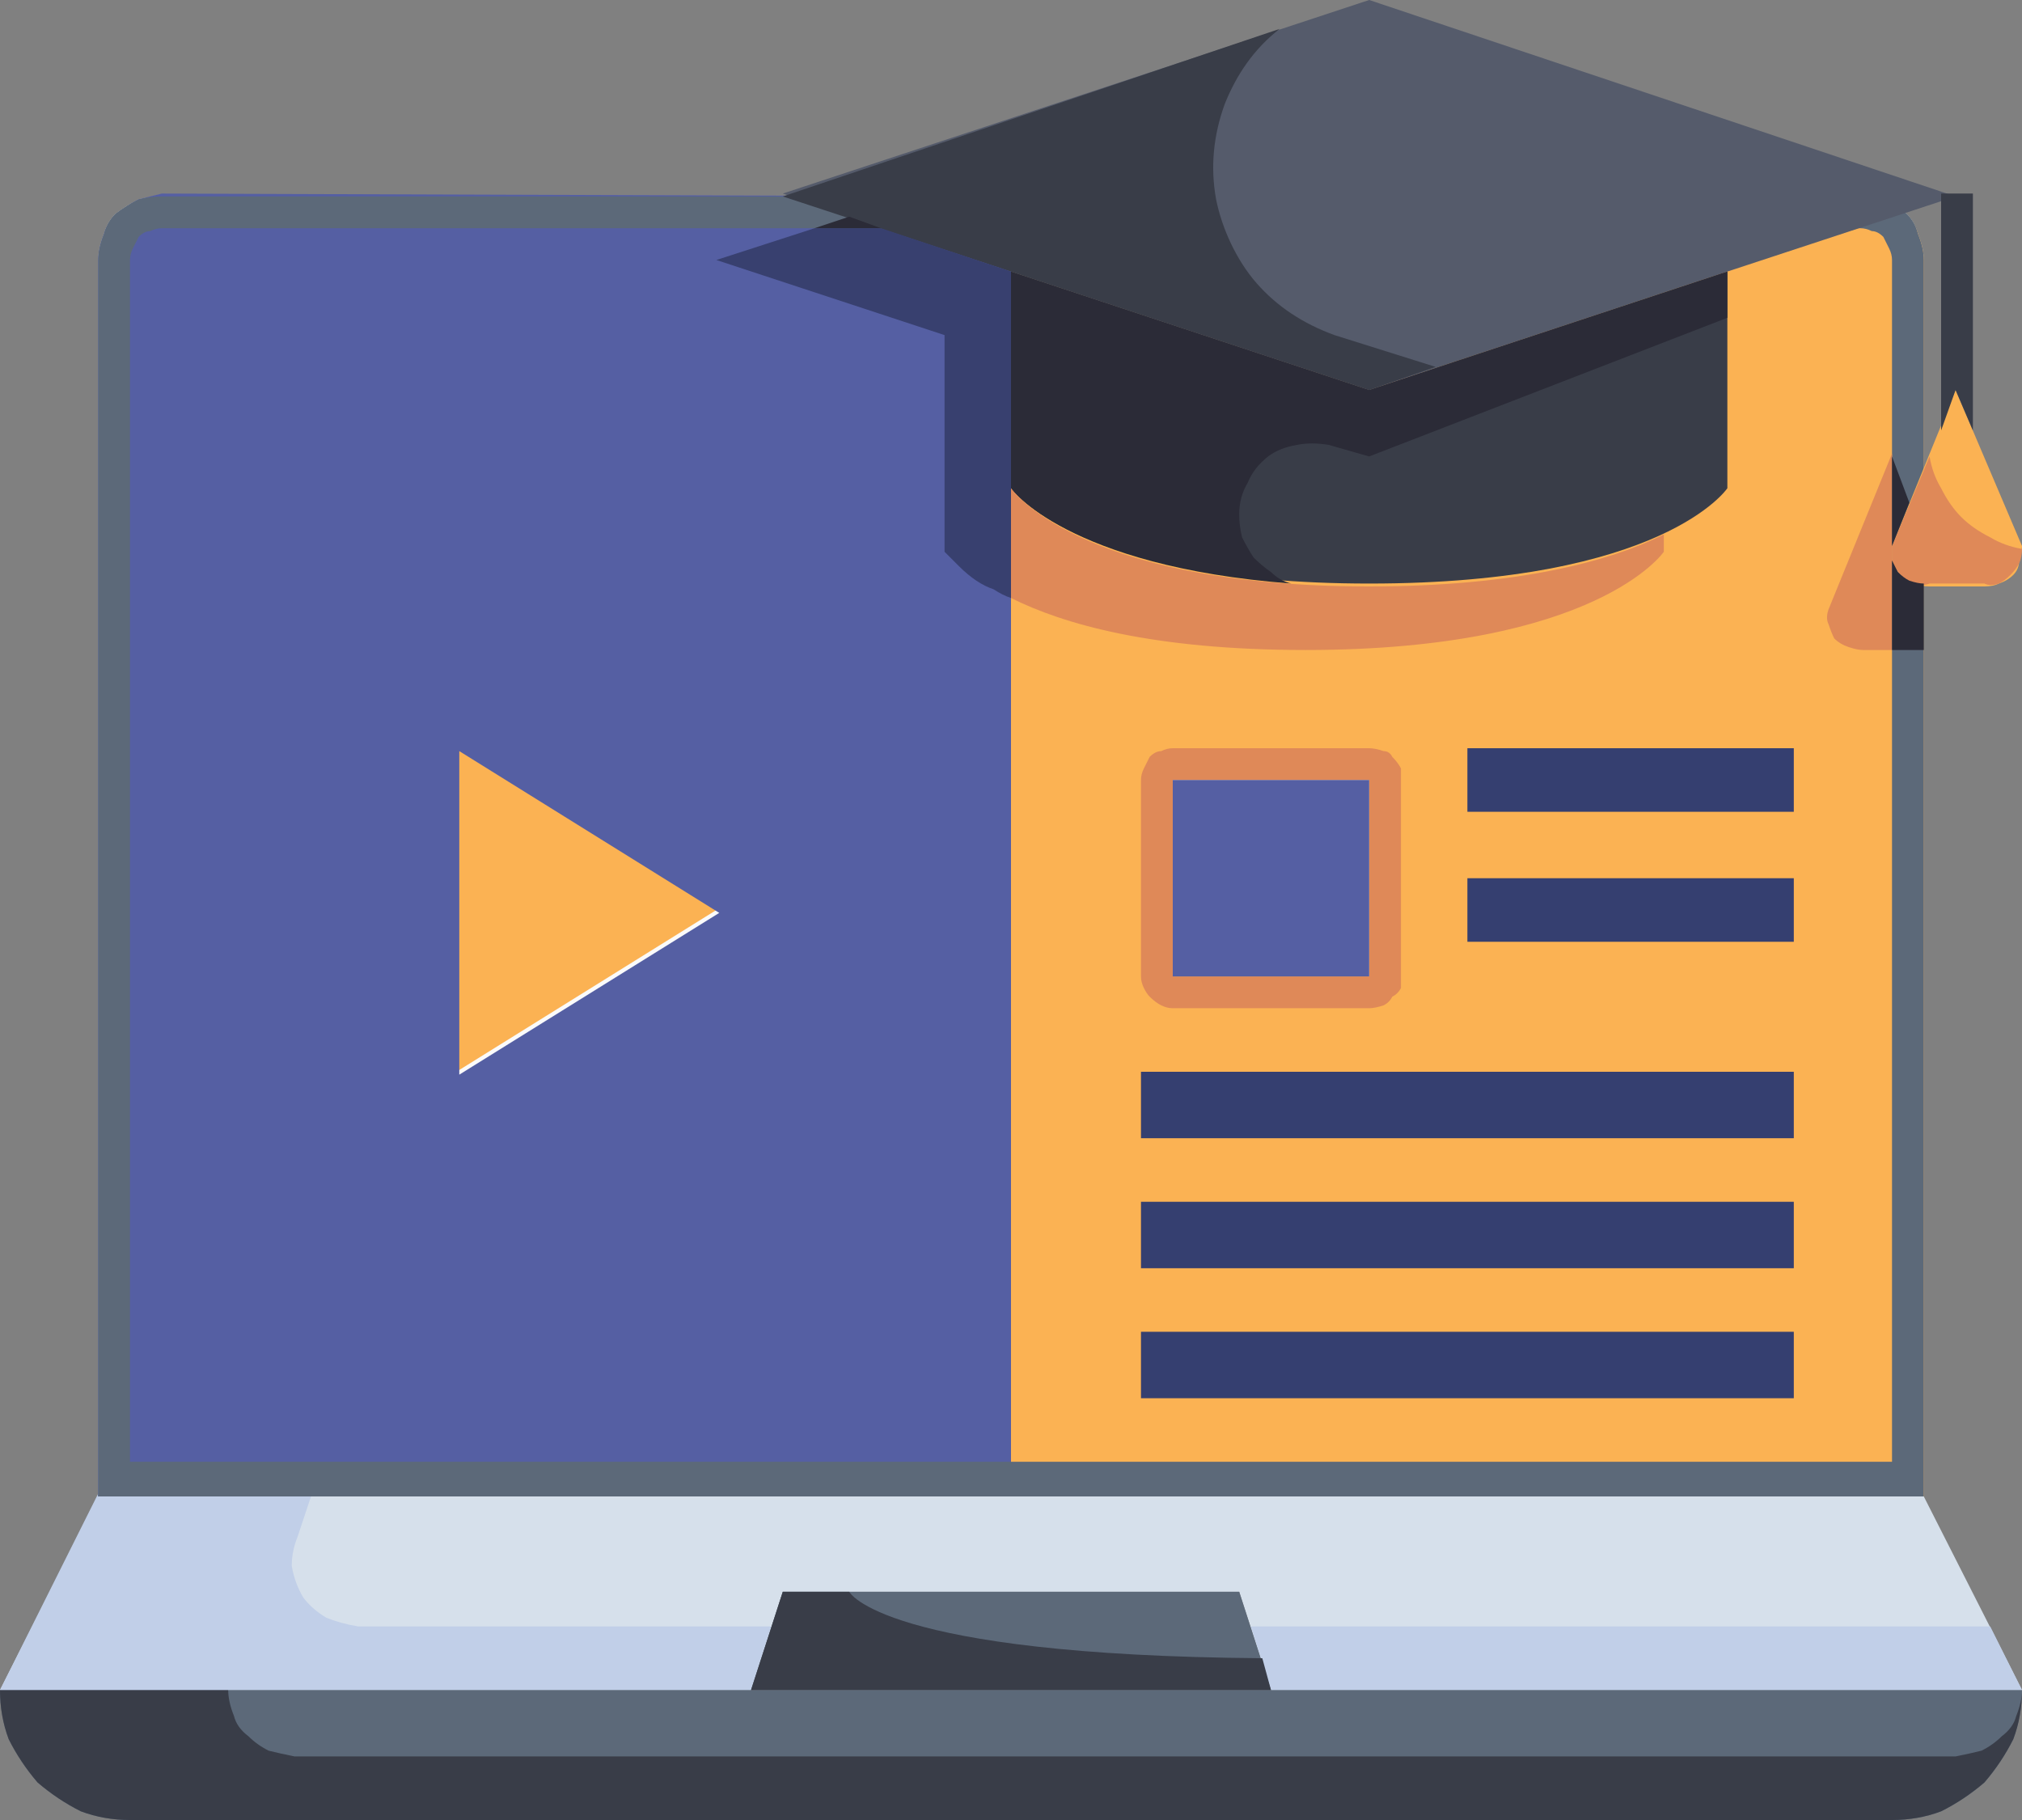 <svg version="1.2" xmlns="http://www.w3.org/2000/svg" viewBox="0 0 70 63" width="70" height="63"><rect x="0" y="0" width="70" height="63" fill="#808080" stroke="none"/><style>.a{fill:#fbfbfb}.b{fill:#d6e0eb}.c{fill:#5c6979}.d{fill:#393d48}.e{fill:#c1cfe8}.f{fill:#fbb253}.g{fill:#555fa3}.h{fill:#353f70}.i{fill:#df8958}.j{fill:#555b6b}.k{fill:#2b2b37}.l{fill:#38406f}</style><path class="a" d="m5.6 6.8h58.8q0.4 0 0.8 0.1 0.4 0.2 0.8 0.5 0.3 0.3 0.4 0.7 0.2 0.5 0.2 0.9v42.8h-63.2v-42.8q0-0.4 0.2-0.9 0.1-0.4 0.4-0.7 0.4-0.3 0.8-0.5 0.4-0.1 0.8-0.1z"/><path class="b" d="m66.6 51.8l3.4 6.7h-26l-1.1-3.4h-15.8l-1.1 3.4h-26l3.4-6.7h6.8 1.1 24.8 27.1z"/><path class="c" d="m44 58.5h26q0 0.9-0.3 1.7-0.4 0.8-1 1.5-0.7 0.6-1.5 1-0.8 0.3-1.7 0.3h-61q-0.9 0-1.7-0.3-0.8-0.4-1.5-1-0.6-0.7-1-1.5-0.3-0.8-0.3-1.7z"/><path class="d" d="m67.7 60.8h-57.5q-0.5-0.1-0.9-0.2-0.4-0.2-0.7-0.5-0.4-0.3-0.5-0.7-0.2-0.5-0.2-0.9h-7.9q0 0.9 0.3 1.7 0.4 0.8 1 1.5 0.7 0.6 1.5 1 0.8 0.3 1.7 0.3h61q0.9 0 1.7-0.3 0.8-0.4 1.5-1 0.6-0.7 1-1.5 0.3-0.8 0.3-1.7 0 0.4-0.2 0.9-0.1 0.4-0.5 0.7-0.3 0.3-0.7 0.5-0.4 0.1-0.9 0.2z"/><path class="e" d="m10.3 53.2l0.5-1.5h-7.4l-3.4 6.8h26l0.7-2.2h-14.3q-0.6-0.1-1.1-0.3-0.5-0.3-0.8-0.7-0.3-0.5-0.4-1.1 0-0.5 0.2-1z"/><path class="e" d="m43.3 56.3l0.7 2.2h26l-1.1-2.2z"/><path class="c" d="m64.4 6.8h-58.8q-0.4 0-0.8 0.1-0.4 0.2-0.8 0.5-0.3 0.3-0.4 0.7-0.2 0.5-0.2 0.9v42.8h63.2v-42.8q0-0.4-0.2-0.9-0.1-0.4-0.4-0.7-0.4-0.3-0.8-0.5-0.4-0.1-0.8-0.1zm1.1 43.8h-61v-41.6q0-0.2 0.1-0.4 0.1-0.2 0.2-0.4 0.2-0.2 0.4-0.2 0.2-0.1 0.4-0.1h58.8q0.2 0 0.4 0.1 0.2 0 0.4 0.2 0.1 0.2 0.2 0.4 0.1 0.2 0.1 0.4z"/><path class="c" d="m42.9 55.1l1.1 3.4h-18l1.1-3.4z"/><path class="d" d="m29.4 55.1h-2.3l-1.1 3.4h18l-0.3-1.1c-13.2-0.1-14.3-2.3-14.3-2.3z"/><path class="f" d="m66.6 9v42.8h-31.6v-45h29.4q0.4 0 0.8 0.1 0.4 0.2 0.7 0.5 0.4 0.3 0.5 0.7 0.2 0.5 0.2 0.9zm-19.2 24.8v-6.8h-6.8v6.8z"/><path class="f" d="m24.8 31.5l-9 5.6v-11.2z"/><path class="g" d="m35 6.8v45h-31.6v-42.8q0-0.4 0.2-0.9 0.1-0.4 0.5-0.7 0.3-0.3 0.7-0.5 0.4-0.1 0.8-0.2zm-19.1 30.4l9-5.6-9-5.6z"/><path fill-rule="evenodd" class="h" d="m62.1 25.9v2.2h-11.3v-2.2z"/><path fill-rule="evenodd" class="h" d="m62.1 30.4v2.2h-11.3v-2.2z"/><path fill-rule="evenodd" class="h" d="m62.1 37.1v2.3h-22.6v-2.3z"/><path fill-rule="evenodd" class="h" d="m62.1 41.6v2.3h-22.6v-2.3z"/><path fill-rule="evenodd" class="h" d="m62.1 46.1v2.3h-22.6v-2.3z"/><path class="i" d="m47.4 25.9h-6.8q-0.2 0-0.4 0.1-0.2 0-0.4 0.2-0.1 0.2-0.2 0.4-0.1 0.2-0.1 0.4v6.8q0 0.2 0.1 0.4 0.1 0.2 0.2 0.3 0.2 0.2 0.4 0.3 0.2 0.1 0.4 0.1h6.8q0.2 0 0.5-0.1 0.2-0.1 0.3-0.3 0.2-0.1 0.3-0.3 0-0.2 0-0.4v-6.8q0-0.2 0-0.4-0.1-0.2-0.3-0.4-0.1-0.2-0.3-0.2-0.3-0.1-0.5-0.1zm0 7.9h-6.8v-6.8h6.8z"/><path fill-rule="evenodd" class="g" d="m47.4 27v6.8h-6.8v-6.8z"/><path class="c" d="m64.4 6.8h-58.8q-0.4 0-0.8 0.1-0.4 0.2-0.8 0.5-0.3 0.3-0.4 0.7-0.2 0.5-0.2 0.9v42.8h63.2v-42.8q0-0.4-0.2-0.9-0.1-0.4-0.4-0.7-0.4-0.3-0.8-0.5-0.4-0.1-0.8-0.1zm1.1 43.8h-61v-41.6q0-0.2 0.1-0.4 0.1-0.2 0.2-0.4 0.2-0.2 0.4-0.2 0.2-0.1 0.4-0.1h58.8q0.2 0 0.4 0.1 0.2 0 0.4 0.2 0.1 0.2 0.2 0.4 0.1 0.2 0.1 0.4z"/><path class="f" d="m70 18.9q0 0.2-0.1 0.5 0 0.3-0.2 0.5-0.2 0.2-0.5 0.3-0.2 0.1-0.5 0.1h-1.9q-0.3 0-0.5-0.1-0.3-0.1-0.5-0.3-0.2-0.2-0.3-0.5 0-0.3 0-0.5l2.2-5.4z"/><path class="d" d="m59.8 9.4v7.5c0 0-2.2 3.3-12.4 3.3-10.1 0-12.4-3.3-12.4-3.3v-7.5l12.4 4.1z"/><path class="j" d="m59.8 9.4l-12.4 4.1-12.4-4.1-7.9-2.7 20.3-6.7 20.3 6.8z"/><path class="d" d="m68.3 14.9v-8.2h-1.1v8.2l0.5-1.4z"/><path class="k" d="m42.9 17.8q0-0.6 0.3-1.1 0.2-0.5 0.7-0.9 0.4-0.3 1-0.4 0.5-0.1 1.1 0l1.4 0.4 12.4-4.8v-1.6l-12.4 4.1-12.4-4.1v7.5c0 0 1.9 2.7 9.7 3.3q-0.4-0.1-0.7-0.4-0.3-0.2-0.6-0.5-0.2-0.3-0.4-0.7-0.1-0.4-0.1-0.8z"/><path class="d" d="m44.3 1l-17.2 5.8 7.9 2.6 12.4 4.1 2.3-0.8-3.5-1.1c-1.1-0.4-2-1-2.7-1.8-0.7-0.8-1.2-1.9-1.4-2.9-0.2-1.1-0.1-2.2 0.3-3.3 0.4-1 1-1.9 1.9-2.6z"/><path class="i" d="m66.8 15.8l-1.3 3.1q0 0.2 0 0.5 0.1 0.3 0.3 0.5 0.2 0.2 0.5 0.3 0.2 0.1 0.5 0h1.9q0.2 0.1 0.5 0 0.2-0.1 0.4-0.3 0.2-0.2 0.3-0.4 0.1-0.2 0.1-0.5-0.6-0.1-1.1-0.4-0.6-0.3-1-0.7-0.4-0.4-0.7-1-0.3-0.5-0.4-1.1z"/><path class="i" d="m64.5 22.5h1v-6.8l-2.2 5.4q-0.1 0.3 0 0.5 0.1 0.3 0.2 0.5 0.2 0.2 0.5 0.3 0.3 0.1 0.5 0.1z"/><path class="k" d="m65.5 18.9l0.6-1.5-0.6-1.6v6.7h0.9q0.1 0 0.1 0 0 0 0 0 0 0 0.1 0 0 0 0 0v-2.3q-0.2 0-0.5-0.1-0.2-0.1-0.4-0.3-0.1-0.2-0.2-0.4 0-0.3 0-0.5z"/><path class="i" d="m35 16.9v3.8c1.8 0.9 4.9 1.8 10.2 1.8 10.1 0 12.4-3.4 12.4-3.4v-0.6c-1.8 0.9-5 1.8-10.2 1.8-10.1 0-12.4-3.4-12.4-3.4z"/><path class="l" d="m32.7 11.6v7.5q0.3 0.3 0.5 0.5 0.3 0.3 0.6 0.5 0.3 0.2 0.6 0.3 0.3 0.2 0.6 0.3v-11.3l-4.5-1.5h-2.3l-3.4 1.1z"/><path class="k" d="m29.4 7.5l-1.2 0.4h2.3z"/></svg>